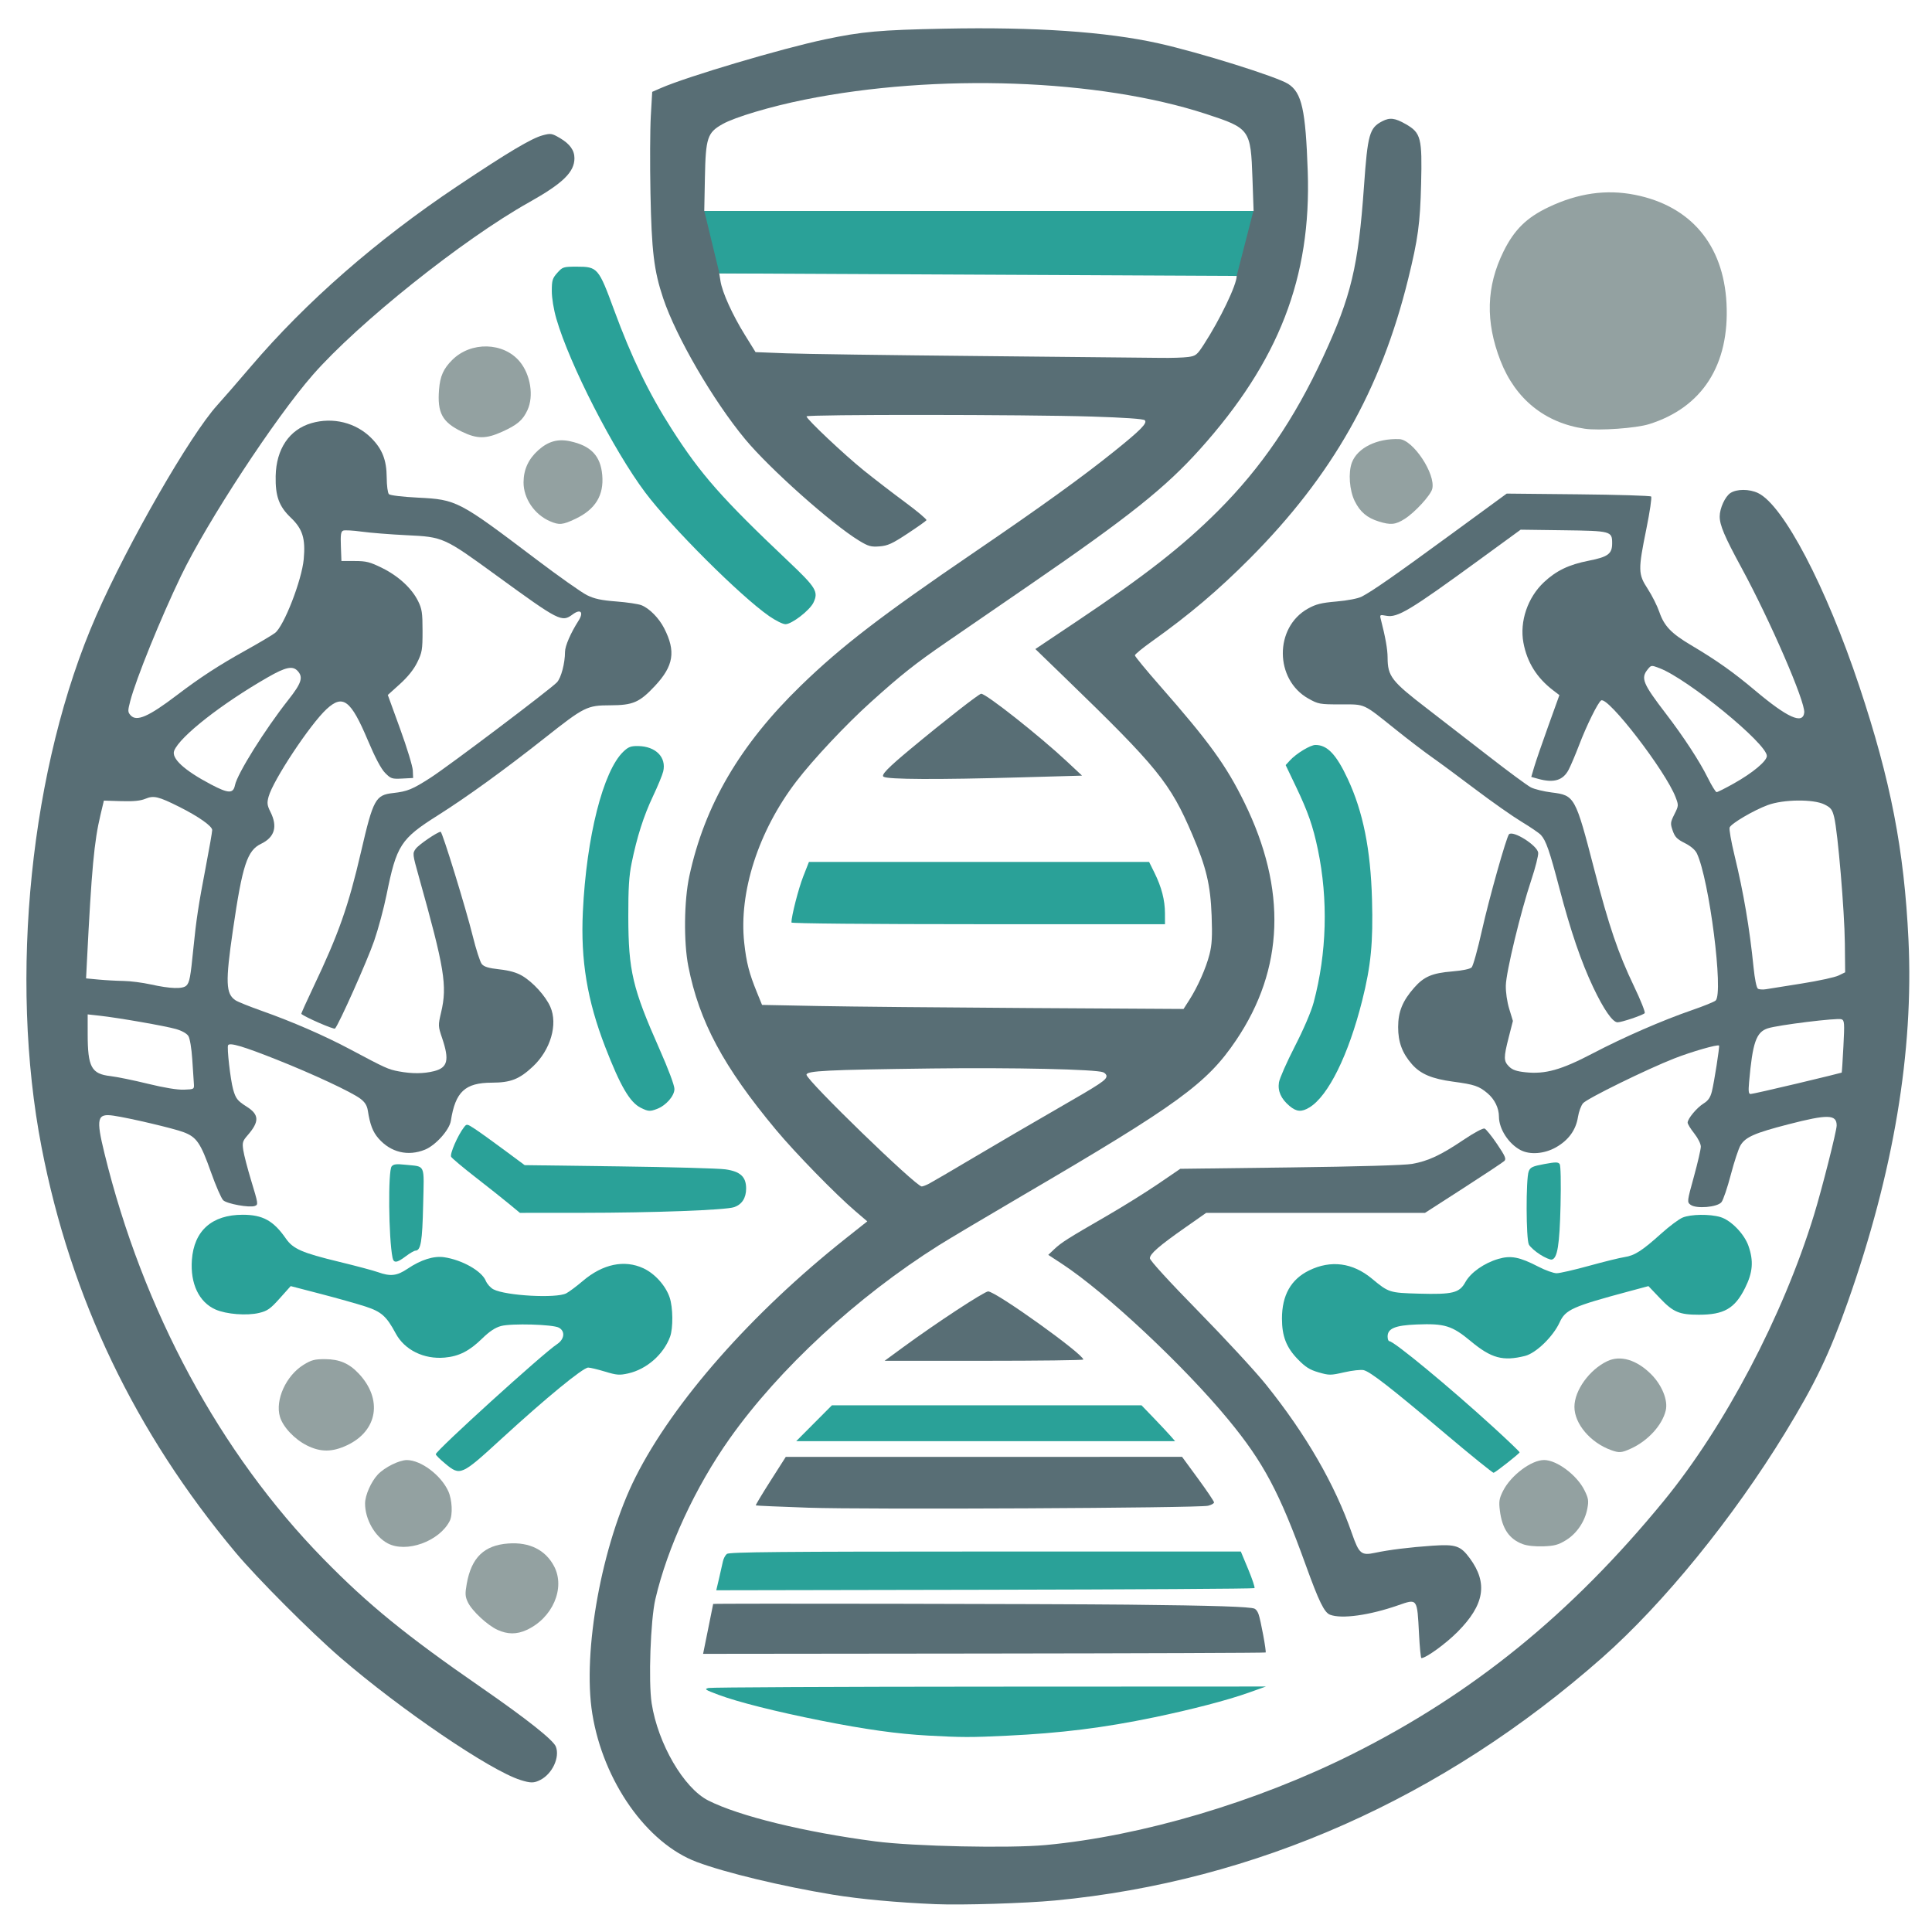 <?xml version="1.0" encoding="UTF-8" standalone="no"?>
<!-- Created with Inkscape (http://www.inkscape.org/) -->

<svg
   width="512"
   height="512"
   viewBox="0 0 512 512"
   version="1.1"
   id="svg1"
   xml:space="preserve"
   inkscape:version="1.3.1 (91b66b0783, 2023-11-16)"
   sodipodi:docname="genomicops_logo.svg"
   xmlns:inkscape="http://www.inkscape.org/namespaces/inkscape"
   xmlns:sodipodi="http://sodipodi.sourceforge.net/DTD/sodipodi-0.dtd"
   xmlns="http://www.w3.org/2000/svg"
   xmlns:svg="http://www.w3.org/2000/svg"><sodipodi:namedview
     id="namedview1"
     pagecolor="#ffffff"
     bordercolor="#111111"
     borderopacity="1"
     inkscape:showpageshadow="0"
     inkscape:pageopacity="0"
     inkscape:pagecheckerboard="1"
     inkscape:deskcolor="#d1d1d1"
     inkscape:document-units="px"
     showgrid="false"
     inkscape:zoom="2"
     inkscape:cx="219.25"
     inkscape:cy="247.75"
     inkscape:window-width="2560"
     inkscape:window-height="1369"
     inkscape:window-x="-8"
     inkscape:window-y="240"
     inkscape:window-maximized="1"
     inkscape:current-layer="layer1"
     showguides="true"><inkscape:grid
       id="grid1"
       units="px"
       originx="0"
       originy="0"
       spacingx="1"
       spacingy="1"
       empcolor="#0099e5"
       empopacity="0.302"
       color="#0099e5"
       opacity="0.149"
       empspacing="5"
       dotted="false"
       gridanglex="30"
       gridanglez="30"
       visible="false" /></sodipodi:namedview><defs
     id="defs1"><inkscape:path-effect
       effect="spiro"
       id="path-effect1"
       is_visible="true"
       lpeversion="1" /></defs><g
     inkscape:label="Layer 1"
     inkscape:groupmode="layer"
     id="layer1"><path
       style="fill:#586e75;stroke-width:0.5"
       d="m 137.889,471.7 c -7.959,-2.488 -31.687,-18.619 -47.655,-32.398 -7.861,-6.783 -22.113,-21.073 -27.807,-27.88 -26.644,-31.857 -43.668,-67.41 -51.404,-107.351 -8.726,-45.053 -2.968,-101.1 14.477,-140.899 8.43,-19.232 24.856,-47.811 32.053,-55.765 1.612,-1.782 5.615,-6.388 8.896,-10.237 14.663,-17.202 33.371,-33.551 54.696,-47.8 13.554,-9.056 19.691,-12.711 22.688,-13.513 2.117,-0.566 2.42,-0.519 4.514,0.709 2.661,1.56 3.887,3.251 3.887,5.364 0,3.687 -3.071,6.667 -12.066,11.709 -17.466,9.79 -45.23,31.951 -57.28,45.721 -10.003,11.43 -28.022,38.923 -34.941,53.312 -5.402,11.233 -11.898,27.253 -13.429,33.115 -0.681,2.609 -0.673,2.928 0.1,3.782 1.579,1.745 4.742,0.369 12.22,-5.316 6.211,-4.722 11.114,-7.916 18.231,-11.876 3.529,-1.964 7.046,-4.05 7.816,-4.637 2.364,-1.802 7.096,-13.964 7.606,-19.552 0.5,-5.475 -0.293,-8.015 -3.438,-11.015 -3.114,-2.97 -4.105,-5.699 -3.998,-11 0.145,-7.195 3.614,-12.331 9.48,-14.036 5.688,-1.654 11.765,-0.148 15.836,3.923 2.939,2.939 4.084,5.857 4.11,10.472 0.012,2.169 0.269,4.106 0.586,4.424 0.329,0.329 3.566,0.715 7.75,0.926 10.197,0.513 10.747,0.8 31.168,16.255 6.05,4.579 12.161,8.896 13.581,9.593 1.977,0.971 3.791,1.361 7.75,1.664 2.843,0.218 5.844,0.665 6.669,0.993 2.128,0.847 4.64,3.396 6.034,6.123 3.12,6.104 2.506,9.959 -2.43,15.243 -4.11,4.4 -5.825,5.144 -11.895,5.158 -6.111,0.014 -6.84,0.377 -17.217,8.576 -10.796,8.53 -20.686,15.69 -28.404,20.565 -9.904,6.255 -10.973,7.908 -13.635,21.088 -0.718,3.557 -2.193,9.04 -3.277,12.183 -1.818,5.273 -9.413,22.285 -10.381,23.253 -0.309,0.309 -7.92,-3.003 -8.928,-3.885 -0.072,-0.063 1.356,-3.243 3.175,-7.067 6.74,-14.17 9.302,-21.442 12.666,-35.952 3.218,-13.882 3.823,-14.988 8.476,-15.507 3.798,-0.423 5.117,-0.963 9.951,-4.074 4.757,-3.061 31.805,-23.478 33.482,-25.273 1.11,-1.188 2.126,-5.038 2.136,-8.089 0.005,-1.54 1.507,-5.003 3.565,-8.216 1.463,-2.285 0.575,-3.255 -1.546,-1.687 -2.889,2.136 -3.497,1.825 -20.134,-10.278 -14.009,-10.192 -14.131,-10.246 -23.865,-10.714 -4.276,-0.206 -9.633,-0.631 -11.903,-0.945 -2.271,-0.314 -4.474,-0.438 -4.896,-0.276 -0.617,0.237 -0.739,1.054 -0.621,4.177 l 0.146,3.883 3.531,0.003 c 3.06,0.002 4.03,0.249 7.265,1.848 4.323,2.137 7.833,5.369 9.517,8.765 1.026,2.069 1.182,3.11 1.184,7.884 0.002,5.02 -0.121,5.75 -1.404,8.363 -0.923,1.879 -2.505,3.855 -4.604,5.75 l -3.198,2.887 3.271,9 c 1.799,4.95 3.308,9.9 3.354,11 l 0.083,2 -2.899,0.151 c -2.708,0.141 -3.007,0.042 -4.527,-1.5 -1.067,-1.083 -2.636,-4.043 -4.558,-8.602 -4.523,-10.727 -6.606,-12.311 -10.941,-8.314 -4.363,4.022 -14.201,18.882 -15.38,23.231 -0.454,1.675 -0.378,2.274 0.511,4.055 1.935,3.875 1.094,6.696 -2.513,8.427 -3.667,1.76 -4.939,5.655 -7.436,22.774 -2.033,13.932 -1.919,16.99 0.698,18.704 0.607,0.398 3.724,1.65 6.926,2.783 8.133,2.878 16.618,6.568 23.369,10.163 9.473,5.045 10.141,5.348 12.943,5.874 3.512,0.659 6.58,0.639 9.352,-0.058 3.614,-0.91 4.113,-2.927 2.157,-8.718 -1.093,-3.237 -1.099,-3.372 -0.277,-6.885 1.654,-7.07 0.914,-11.576 -5.882,-35.833 -1.715,-6.121 -1.732,-6.276 -0.844,-7.5 0.792,-1.091 5.781,-4.492 6.597,-4.498 0.445,-0.003 6.696,20.312 8.51,27.653 0.87,3.523 1.945,6.848 2.388,7.39 0.601,0.735 1.783,1.093 4.664,1.413 2.646,0.294 4.541,0.828 6.029,1.7 2.858,1.675 6.203,5.354 7.469,8.216 2.057,4.649 0.072,11.453 -4.622,15.843 -3.599,3.366 -5.873,4.259 -10.884,4.272 -7.085,0.019 -9.649,2.406 -10.846,10.099 -0.378,2.431 -4.047,6.517 -6.876,7.659 -4.506,1.819 -9.044,0.725 -12.279,-2.96 -1.524,-1.735 -2.268,-3.668 -2.851,-7.403 -0.207,-1.325 -0.768,-2.23 -1.938,-3.122 -2.317,-1.767 -12.581,-6.561 -22.329,-10.429 -8.729,-3.463 -12.305,-4.524 -12.763,-3.784 -0.358,0.579 0.613,9.118 1.329,11.7 0.678,2.441 1.154,3.05 3.588,4.587 3.357,2.119 3.416,3.957 0.243,7.609 -1.323,1.522 -1.438,1.925 -1.135,3.95 0.186,1.24 1.107,4.79 2.046,7.889 1.94,6.399 1.957,6.514 1.023,6.872 -1.389,0.533 -7.439,-0.559 -8.395,-1.515 -0.516,-0.516 -1.97,-3.852 -3.232,-7.415 -2.766,-7.808 -3.81,-9.327 -7.309,-10.636 -2.694,-1.008 -14.251,-3.727 -18.507,-4.355 -4.379,-0.646 -4.695,0.671 -2.405,10.026 10.174,41.579 30.617,79.438 58.006,107.425 11.869,12.128 21.825,20.242 41.779,34.047 12.094,8.368 19.159,13.966 19.831,15.715 1.087,2.829 -0.926,7.169 -4.082,8.801 -1.724,0.892 -2.566,0.896 -5.344,0.028 z M 51.379,287.172 c -0.057,-0.825 -0.252,-3.75 -0.432,-6.5 -0.187,-2.851 -0.627,-5.478 -1.024,-6.112 -0.426,-0.68 -1.714,-1.403 -3.318,-1.862 -2.863,-0.819 -15.26,-2.98 -20.247,-3.53 l -3.125,-0.344 0.003,5.174 c 0.005,8.79 0.975,10.591 6.021,11.177 1.724,0.2 6.193,1.114 9.931,2.032 4.288,1.052 7.811,1.631 9.546,1.567 2.725,-0.1 2.749,-0.115 2.646,-1.601 z m -1.977,-25.99 c 0.828,-0.828 1.086,-2.196 1.835,-9.76 0.753,-7.603 1.369,-11.659 3.288,-21.65 0.94,-4.895 1.709,-9.307 1.709,-9.804 0,-1.04 -3.667,-3.616 -8.804,-6.185 -5.429,-2.714 -6.701,-3.017 -8.874,-2.109 -1.319,0.551 -3.167,0.734 -6.439,0.635 l -4.589,-0.138 -0.893,3.75 c -1.692,7.104 -2.354,14.268 -3.608,39.056 l -0.218,4.306 3.338,0.315 c 1.836,0.173 4.801,0.336 6.588,0.361 1.788,0.025 5.05,0.445 7.25,0.932 5.174,1.147 8.46,1.248 9.419,0.289 z m 12.864,-53.083 c 0.623,-3.065 7.915,-14.729 14.149,-22.634 3.478,-4.41 3.989,-5.974 2.49,-7.629 -1.326,-1.465 -3.169,-1.084 -7.914,1.637 -12.233,7.014 -23.263,15.655 -24.82,19.442 -0.837,2.036 2.64,5.236 9.758,8.981 4.599,2.42 5.877,2.461 6.336,0.203 z"
       id="path30" /><path
       style="fill:#586e75;stroke-width:0.5"
       d="m 247.984,504.624 c -10.187,-0.427 -20.149,-1.346 -27.25,-2.514 -13.52,-2.224 -28.439,-5.808 -36.08,-8.667 -13.226,-4.948 -24.776,-21.327 -27.684,-39.259 -2.675,-16.495 2.542,-45.052 11.47,-62.774 10.04,-19.932 30.751,-43.436 55.722,-63.237 l 5.675,-4.5 -3.176,-2.716 c -5.252,-4.491 -15.908,-15.413 -21.009,-21.534 -13.952,-16.742 -20.358,-28.695 -23.243,-43.365 -1.254,-6.377 -1.133,-17.35 0.262,-23.843 4.047,-18.831 13.453,-34.889 29.618,-50.566 10.711,-10.387 21.228,-18.471 45.946,-35.316 17.655,-12.032 28.501,-19.854 37,-26.684 7.106,-5.711 8.895,-7.53 8.143,-8.283 -0.351,-0.351 -5.411,-0.703 -13.972,-0.971 -17.664,-0.553 -75.671,-0.59 -75.671,-0.049 0,0.724 10.002,10.158 15.25,14.384 2.75,2.215 7.651,5.986 10.892,8.38 3.241,2.394 5.78,4.534 5.644,4.755 -0.136,0.221 -2.408,1.825 -5.048,3.566 -4.024,2.654 -5.219,3.198 -7.394,3.366 -2.268,0.175 -2.951,-0.017 -5.431,-1.527 -7.222,-4.399 -23.665,-19.04 -30.149,-26.847 -8.466,-10.193 -18.309,-27.108 -21.749,-37.376 -2.448,-7.306 -3.069,-12.447 -3.372,-27.898 -0.151,-7.713 -0.109,-16.9 0.094,-20.415 l 0.369,-6.392 2.322,-1.014 c 7.012,-3.061 32.023,-10.48 43.453,-12.89 9.853,-2.077 14.487,-2.493 31.619,-2.839 24.009,-0.484 42.917,0.808 56.75,3.878 10.799,2.397 31.49,8.873 34.419,10.773 3.593,2.33 4.597,6.84 5.16,23.172 0.969,28.092 -7.655,50.33 -28.55,73.616 -9.146,10.193 -18.791,17.885 -45.03,35.911 -8.525,5.857 -18.538,12.738 -22.25,15.291 -8.236,5.665 -11.922,8.588 -19.964,15.833 -6.623,5.967 -15.253,15.157 -19.743,21.023 -10.042,13.122 -15.276,29.353 -13.797,42.791 0.575,5.224 1.297,8.037 3.365,13.105 l 1.355,3.32 15.017,0.293 c 8.259,0.161 33.393,0.403 55.852,0.537 l 40.834,0.244 1.51,-2.357 c 2.241,-3.497 4.43,-8.437 5.363,-12.101 0.652,-2.561 0.772,-4.718 0.567,-10.25 -0.302,-8.155 -1.412,-12.823 -5.102,-21.462 -5.876,-13.757 -9.173,-17.82 -33.809,-41.662 l -7.802,-7.551 10.913,-7.302 c 18.134,-12.134 28.141,-19.958 37.504,-29.32 11.436,-11.434 20.235,-24.33 27.884,-40.866 7.389,-15.974 9.285,-23.901 10.784,-45.093 0.983,-13.893 1.443,-15.53 4.869,-17.301 1.993,-1.031 3.357,-0.858 6.228,0.789 4.009,2.3 4.349,3.63 4.045,15.864 -0.26,10.469 -0.817,14.558 -3.425,25.149 -7.239,29.391 -20.102,52.106 -41.936,74.057 -8.402,8.447 -16.096,14.962 -25.912,21.943 -2.514,1.788 -4.573,3.475 -4.577,3.75 -0.004,0.275 2.955,3.875 6.575,8 13.133,14.964 17.615,21.155 22.443,31 11.29,23.02 10.556,44.087 -2.197,63 -7.726,11.458 -15.311,16.978 -56.342,41.001 -9.762,5.716 -19.866,11.724 -22.452,13.353 -21.681,13.652 -42.276,32.676 -55.369,51.147 -9.143,12.899 -16.544,28.882 -19.742,42.635 -1.281,5.511 -1.862,21.899 -0.978,27.584 1.667,10.717 8.514,22.477 14.995,25.756 8.19,4.144 25.521,8.385 44.296,10.84 10.137,1.325 35.482,1.867 45.146,0.964 25.492,-2.381 55.82,-11.375 81.234,-24.09 31.934,-15.978 57.967,-37.128 82.463,-66.996 16.276,-19.846 31.657,-49.096 39.883,-75.848 2.091,-6.802 6.023,-22.307 6.023,-23.753 0,-2.957 -2.334,-3.014 -12.793,-0.314 -8.931,2.305 -11.353,3.366 -12.684,5.556 -0.516,0.848 -1.675,4.354 -2.575,7.791 -0.9,3.437 -2.014,6.715 -2.476,7.285 -1.093,1.35 -6.684,1.822 -8.193,0.692 -0.952,-0.713 -0.935,-0.857 0.875,-7.42 1.015,-3.681 1.845,-7.277 1.845,-7.992 0,-0.731 -0.763,-2.259 -1.745,-3.494 -0.96,-1.207 -1.747,-2.492 -1.75,-2.854 -0.008,-1.038 2.441,-3.977 4.24,-5.089 1.208,-0.747 1.782,-1.583 2.185,-3.182 0.605,-2.401 2.1,-11.958 1.902,-12.156 -0.371,-0.371 -7.266,1.608 -11.832,3.396 -7.283,2.852 -23.05,10.586 -24.199,11.87 -0.522,0.583 -1.136,2.241 -1.364,3.683 -0.544,3.44 -2.526,6.16 -5.853,8.03 -3.069,1.725 -6.862,2.018 -9.346,0.722 -3.178,-1.659 -5.738,-5.614 -5.738,-8.866 0,-2.265 -1.149,-4.615 -3.029,-6.198 -2.279,-1.918 -3.459,-2.316 -9.114,-3.075 -5.628,-0.755 -8.638,-2.028 -10.907,-4.612 -2.583,-2.942 -3.674,-5.877 -3.665,-9.866 0.009,-4.075 1.169,-6.92 4.249,-10.42 2.596,-2.949 4.751,-3.872 10.069,-4.313 2.712,-0.225 4.738,-0.644 5.162,-1.069 0.384,-0.384 1.612,-4.795 2.73,-9.802 1.863,-8.344 6.497,-24.805 7.174,-25.482 1.092,-1.092 7.509,2.966 7.733,4.89 0.083,0.718 -0.743,3.98 -1.835,7.25 -2.822,8.445 -6.652,24.3 -6.741,27.904 -0.044,1.798 0.324,4.347 0.9,6.235 l 0.975,3.193 -1.101,4.307 c -1.386,5.42 -1.377,6.324 0.082,7.782 0.886,0.886 1.975,1.264 4.375,1.516 5.237,0.551 9.443,-0.629 17.764,-4.986 8.27,-4.329 18.471,-8.774 26.431,-11.517 3.025,-1.042 5.803,-2.171 6.173,-2.508 2.148,-1.955 -1.703,-32.151 -4.973,-38.999 -0.446,-0.934 -1.63,-1.944 -3.203,-2.732 -2.044,-1.024 -2.623,-1.619 -3.2,-3.287 -0.656,-1.897 -0.625,-2.195 0.452,-4.352 1.128,-2.259 1.136,-2.368 0.311,-4.528 -2.642,-6.919 -17.909,-26.758 -19.727,-25.634 -0.844,0.521 -3.852,6.613 -5.845,11.835 -0.917,2.403 -2.142,5.3 -2.723,6.437 -1.485,2.91 -3.936,3.669 -8.108,2.51 l -1.844,-0.512 0.769,-2.61 c 0.423,-1.436 2.1,-6.314 3.728,-10.84 l 2.959,-8.23 -1.634,-1.248 c -4.365,-3.334 -6.948,-7.472 -7.905,-12.667 -1.034,-5.612 1.134,-11.974 5.461,-16.02 3.267,-3.056 6.594,-4.651 11.858,-5.685 5.109,-1.004 6.202,-1.816 6.202,-4.608 0,-3.222 -0.263,-3.293 -12.951,-3.461 l -11.299,-0.15 -10.75,7.84 c -18.658,13.607 -21.86,15.536 -24.857,14.973 -1.668,-0.313 -1.755,-0.264 -1.475,0.827 1.256,4.895 1.813,8.029 1.822,10.252 0.02,4.969 1.032,6.274 10.51,13.549 3.438,2.639 10.637,8.212 16,12.385 5.362,4.173 10.522,7.982 11.466,8.465 0.944,0.483 3.418,1.089 5.499,1.348 6.115,0.759 6.273,1.044 11.293,20.411 3.888,14.999 6.349,22.23 10.54,30.965 1.772,3.693 3.042,6.895 2.823,7.114 -0.561,0.561 -6.09,2.421 -7.196,2.421 -1.292,0 -3.662,-3.408 -6.431,-9.25 -3.203,-6.757 -5.982,-14.887 -8.955,-26.203 -2.627,-9.996 -3.56,-12.69 -4.911,-14.183 -0.459,-0.507 -2.757,-2.08 -5.106,-3.495 -2.349,-1.415 -7.871,-5.294 -12.271,-8.62 -4.4,-3.326 -9.575,-7.149 -11.5,-8.496 -1.925,-1.347 -6.214,-4.621 -9.531,-7.277 -8.932,-7.152 -8,-6.725 -14.697,-6.726 -5.52,-3.6e-4 -5.892,-0.068 -8.522,-1.542 -8.973,-5.03 -9.05,-18.857 -0.133,-23.834 2.143,-1.196 3.522,-1.54 7.606,-1.894 2.902,-0.252 5.676,-0.787 6.633,-1.28 2.832,-1.458 8.661,-5.522 23.797,-16.594 l 14.653,-10.718 18.937,0.189 c 10.415,0.104 19.116,0.368 19.335,0.586 0.219,0.219 -0.342,4.041 -1.247,8.493 -2.238,11.015 -2.215,12.053 0.347,15.985 1.13,1.734 2.514,4.489 3.075,6.121 1.283,3.73 3.146,5.674 8.445,8.818 6.733,3.994 11.153,7.122 16.911,11.969 8.607,7.245 12.674,9.079 13.044,5.881 0.325,-2.806 -9.029,-24.39 -16.653,-38.428 -4.469,-8.229 -5.75,-11.248 -5.75,-13.553 0,-2.161 1.431,-5.287 2.845,-6.213 1.677,-1.099 4.988,-1.097 7.308,0.004 6.717,3.187 18.054,24.823 26.863,51.263 8.305,24.927 11.87,43.31 13.008,67.082 1.42,29.633 -3.949,61.697 -16.08,96.033 -4.845,13.714 -8.613,21.584 -16.584,34.635 -13.806,22.605 -32.25,45.282 -48.485,59.613 -42.199,37.25 -91.902,59.313 -144.988,64.36 -7.916,0.753 -24.664,1.271 -31.637,0.979 z M 246.188,313.696 c 0.773,-0.4 6.218,-3.583 12.1,-7.075 5.883,-3.492 15.758,-9.26 21.945,-12.817 11.604,-6.672 13,-7.601 13,-8.655 0,-0.34 -0.394,-0.784 -0.875,-0.986 -1.88,-0.789 -23.938,-1.279 -45.375,-1.008 -27.984,0.353 -33.25,0.616 -33.25,1.661 0,1.492 28.989,29.607 30.528,29.607 0.287,0 1.154,-0.327 1.926,-0.726 z m 230.099,-26.558 c 6.425,-1.531 11.726,-2.829 11.781,-2.883 0.055,-0.055 0.259,-3.184 0.455,-6.954 0.323,-6.234 0.277,-6.885 -0.51,-7.187 -1.082,-0.415 -16.837,1.526 -19.536,2.408 -3.075,1.004 -4.024,3.739 -4.952,14.276 -0.214,2.432 -0.125,3.125 0.403,3.125 0.373,0 5.935,-1.253 12.36,-2.784 z m 1.197,-26.495 c 4.4,-0.695 8.787,-1.648 9.75,-2.117 l 1.75,-0.853 -0.081,-7.75 c -0.088,-8.45 -1.867,-29.459 -2.823,-33.332 -0.515,-2.086 -0.872,-2.554 -2.597,-3.405 -2.934,-1.447 -10.852,-1.361 -14.995,0.163 -3.732,1.373 -9.716,4.889 -10.122,5.948 -0.167,0.436 0.411,3.736 1.285,7.334 2.416,9.946 3.992,19.212 5.062,29.765 0.312,3.079 0.784,5.385 1.15,5.617 0.341,0.216 1.295,0.281 2.12,0.144 0.825,-0.137 5.1,-0.818 9.5,-1.514 z m -18.007,-53.01 c 5.019,-2.817 8.757,-5.935 8.757,-7.303 0,-3.262 -20.95,-20.397 -28.433,-23.254 -2.178,-0.832 -2.217,-0.828 -3.136,0.308 -1.899,2.345 -1.325,3.738 4.864,11.815 4.63,6.042 8.88,12.548 11.008,16.849 1.054,2.131 2.129,3.875 2.389,3.875 0.26,0 2.308,-1.03 4.551,-2.289 z M 314.834,94.615 c 2.08,-0.285 2.382,-0.526 4.229,-3.375 4.282,-6.605 8.671,-15.757 8.671,-18.079 0,-0.648 -8.422,-0.739 -68.564,-0.739 h -68.564 l 0.336,2.1 c 0.48,3.001 3.164,8.917 6.452,14.221 l 2.834,4.572 8.128,0.319 c 4.47,0.175 27.478,0.5 51.128,0.721 23.65,0.221 45.275,0.439 48.055,0.484 2.78,0.045 6.063,-0.056 7.295,-0.225 z m 17.082,-47.318 c -0.456,-13.005 -0.657,-13.285 -12.263,-17.085 -28.413,-9.302 -71.508,-10.841 -106.442,-3.8 -8.982,1.81 -18.42,4.62 -21.702,6.462 -4.049,2.272 -4.492,3.611 -4.699,14.173 l -0.174,8.875 h 72.791 72.791 z"
       id="path31" /><path
       style="fill:#2aa198;stroke-width:0.473"
       d="m 246.001,459.95 c -8.126,-0.437 -16.729,-1.639 -28.458,-3.976 -11.952,-2.382 -21.972,-4.905 -27.12,-6.83 -3.613,-1.351 -3.856,-1.517 -2.652,-1.811 0.729,-0.178 34.263,-0.338 74.519,-0.355 l 73.193,-0.032 -4.705,1.676 c -5.445,1.939 -15.032,4.436 -24.95,6.496 -13.352,2.774 -24.651,4.183 -39.03,4.866 -9.66,0.459 -11.716,0.456 -20.798,-0.033 z"
       id="path32" /><path
       style="fill:#2aa198;stroke-width:0.5"
       d="m 190.557,418.305 c 0.406,-1.723 0.864,-3.747 1.018,-4.497 0.154,-0.75 0.625,-1.65 1.046,-2 0.612,-0.508 14.409,-0.636 68.49,-0.636 h 67.724 l 1.957,4.701 c 1.076,2.585 1.823,4.835 1.658,5 -0.164,0.165 -32.324,0.359 -71.465,0.432 l -71.166,0.133 z"
       id="path34" /><path
       style="fill:#2aa198;stroke-width:0.5"
       d="m 215.734,377.172 4.73,-4.75 h 41.023 41.023 l 3.251,3.375 c 1.788,1.856 3.79,3.994 4.449,4.75 l 1.198,1.375 h -50.202 -50.202 z"
       id="path36" /><path
       style="fill:#2aa198;stroke-width:0.5"
       d="m 209.734,244.475 c 0,-1.701 1.862,-8.963 3.122,-12.178 l 1.519,-3.875 h 45.075 45.075 l 1.422,2.875 c 1.885,3.811 2.773,7.245 2.78,10.75 l 0.006,2.875 h -49.5 c -28.714,0 -49.5,-0.188 -49.5,-0.447 z"
       id="path38" /><path
       style="fill:#2aa198;stroke-width:0.5"
       d="m 203.836,163.282 c -7.666,-5.335 -25.924,-23.547 -32.826,-32.744 -8.42,-11.219 -20.067,-33.977 -23.563,-46.041 -0.72,-2.483 -1.214,-5.484 -1.214,-7.374 0,-2.815 0.17,-3.377 1.46,-4.819 1.402,-1.568 1.609,-1.633 5.198,-1.633 5.463,0 5.749,0.332 9.816,11.394 4.683,12.736 9.221,22.12 15.277,31.591 7.691,12.029 13.333,18.431 30.861,35.021 7.439,7.04 8.105,8.13 6.731,11.012 -0.979,2.054 -5.743,5.732 -7.424,5.732 -0.682,0 -2.624,-0.963 -4.316,-2.14 z"
       id="path40" /><path
       style="fill:#2aa198;stroke-width:0.5"
       d="m 341.754,293.112 c -2.264,-1.905 -3.185,-3.96 -2.815,-6.277 0.17,-1.065 2.068,-5.362 4.216,-9.55 2.326,-4.532 4.339,-9.233 4.975,-11.614 3.493,-13.077 3.885,-27.282 1.119,-40.537 -1.295,-6.204 -2.608,-9.973 -5.809,-16.671 l -2.728,-5.707 1.135,-1.238 c 1.682,-1.835 5.413,-4.097 6.758,-4.097 3.149,0 5.528,2.506 8.574,9.034 4.043,8.664 6.048,18.628 6.416,31.898 0.318,11.45 -0.274,17.545 -2.604,26.818 -3.623,14.416 -8.973,25.26 -13.963,28.303 -2.099,1.28 -3.432,1.188 -5.276,-0.363 z"
       id="path41" /><path
       style="fill:#2aa198;stroke-width:0.5"
       d="m 169.824,293.581 c -2.9,-1.429 -5.416,-5.73 -9.438,-16.135 -4.772,-12.343 -6.531,-22.969 -5.923,-35.774 0.946,-19.921 5.367,-37.385 10.757,-42.5 1.314,-1.247 1.975,-1.493 3.922,-1.46 4.654,0.079 7.516,2.997 6.614,6.743 -0.227,0.945 -1.45,3.907 -2.718,6.583 -2.473,5.222 -4.241,10.767 -5.662,17.76 -0.679,3.339 -0.884,6.681 -0.867,14.124 0.033,14.376 1.116,18.968 8.284,35.139 2.31,5.212 3.94,9.566 3.94,10.527 0,1.847 -2.232,4.39 -4.658,5.304 -1.843,0.695 -2.277,0.663 -4.253,-0.31 z"
       id="path42" /><path
       style="fill:#2aa198;stroke-width:0.5"
       d="m 134.885,319.023 c -1.596,-1.319 -5.601,-4.498 -8.901,-7.063 -3.3,-2.566 -6.19,-4.992 -6.423,-5.393 -0.416,-0.715 1.748,-5.694 3.41,-7.846 0.713,-0.924 0.795,-0.911 2.874,0.452 1.177,0.772 4.628,3.248 7.669,5.502 l 5.53,4.099 24.97,0.328 c 13.734,0.181 26.429,0.533 28.211,0.783 3.973,0.557 5.509,1.974 5.509,5.082 0,2.494 -1.103,4.218 -3.158,4.936 -2.254,0.788 -21.245,1.496 -40.441,1.508 l -16.349,0.01 z"
       id="path43" /><path
       style="fill:#2aa198;stroke-width:0.5"
       d="m 104.025,333.297 c -1.045,-5.154 -1.216,-23.01 -0.232,-24.196 0.493,-0.595 1.274,-0.687 3.659,-0.431 5.417,0.579 4.938,-0.512 4.686,10.681 -0.218,9.697 -0.617,12.053 -2.047,12.085 -0.334,0.008 -1.491,0.683 -2.571,1.5 -2.351,1.779 -3.19,1.865 -3.495,0.361 z"
       id="path44" /><path
       style="fill:#2aa198;stroke-width:0.5"
       d="m 117.975,387.864 c -1.37,-1.132 -2.491,-2.246 -2.491,-2.475 0,-0.934 28.432,-26.745 32.119,-29.157 1.996,-1.306 2.242,-3.44 0.506,-4.389 -1.592,-0.87 -12.572,-1.179 -15.338,-0.432 -1.542,0.416 -3.057,1.422 -5,3.32 -3.389,3.31 -6.132,4.705 -9.92,5.045 -5.527,0.496 -10.638,-2.024 -12.984,-6.404 -2.443,-4.561 -3.785,-5.754 -8.032,-7.138 -2.119,-0.691 -7.44,-2.189 -11.825,-3.33 l -7.972,-2.074 -2.902,3.246 c -2.492,2.787 -3.265,3.333 -5.473,3.863 -3.258,0.781 -8.702,0.353 -11.557,-0.91 -4.365,-1.931 -6.707,-6.84 -6.257,-13.119 0.555,-7.756 5.307,-11.988 13.462,-11.988 5.322,0 8.156,1.562 11.451,6.31 1.905,2.745 4.261,3.775 14.082,6.152 4.476,1.084 9.124,2.323 10.327,2.754 3.32,1.189 5.017,0.991 7.845,-0.913 3.551,-2.391 6.944,-3.456 9.699,-3.044 4.78,0.715 9.94,3.637 11.018,6.24 0.353,0.852 1.271,1.874 2.042,2.272 3.291,1.702 16.674,2.431 19.291,1.051 0.78,-0.411 2.761,-1.892 4.402,-3.29 5.27,-4.49 11.014,-5.688 16.044,-3.346 3.022,1.407 5.877,4.577 6.945,7.711 0.902,2.648 0.962,8.144 0.114,10.445 -1.726,4.682 -6.219,8.612 -11.092,9.703 -2.313,0.518 -3.048,0.46 -6.139,-0.478 -1.931,-0.587 -3.937,-1.066 -4.459,-1.066 -1.384,0 -11.134,8.002 -22.973,18.855 -10.705,9.814 -10.916,9.907 -14.934,6.587 z"
       id="path49" /><path
       style="fill:#2aa198;stroke-width:0.5"
       d="m 382.967,379.898 c -14.451,-12.196 -19.778,-16.343 -21.568,-16.792 -0.704,-0.177 -3.014,0.075 -5.134,0.559 -3.648,0.833 -4.011,0.835 -6.817,0.026 -2.361,-0.681 -3.482,-1.387 -5.511,-3.47 -3.043,-3.125 -4.203,-6.106 -4.203,-10.798 0,-6.174 2.381,-10.39 7.202,-12.748 5.748,-2.812 11.541,-2.054 16.632,2.176 4.452,3.699 4.645,3.761 12.418,3.98 8.994,0.253 10.776,-0.186 12.348,-3.043 1.402,-2.548 4.982,-5.069 8.757,-6.167 3.317,-0.964 5.615,-0.515 10.628,2.079 1.832,0.948 3.994,1.723 4.804,1.723 0.811,0 4.685,-0.887 8.608,-1.972 3.924,-1.084 8.147,-2.124 9.386,-2.309 2.676,-0.401 4.668,-1.681 9.784,-6.286 2.1,-1.89 4.624,-3.773 5.609,-4.185 2.166,-0.905 7.197,-0.974 10.015,-0.137 2.794,0.83 6.315,4.448 7.435,7.639 1.407,4.008 1.159,7.043 -0.913,11.184 -2.705,5.408 -5.564,7.06 -12.215,7.06 -5.193,0 -6.801,-0.679 -10.287,-4.341 l -3.089,-3.244 -4.937,1.324 c -15.211,4.08 -17.044,4.897 -18.599,8.287 -1.731,3.774 -6.267,8.166 -9.184,8.894 -5.841,1.457 -8.921,0.622 -14.345,-3.888 -4.999,-4.156 -6.918,-4.749 -14.397,-4.449 -5.661,0.227 -7.662,1.059 -7.662,3.184 0,0.681 0.203,1.238 0.45,1.238 1.229,0 15.967,12.187 27.675,22.886 3.781,3.455 6.867,6.413 6.857,6.573 -0.019,0.309 -6.226,5.2 -6.88,5.421 -0.212,0.072 -6.003,-4.61 -12.869,-10.404 z"
       id="path50" /><path
       style="fill:#586e75;stroke-width:0.5"
       d="m 376.056,433.047 c -0.499,-9.59 -0.374,-9.422 -5.619,-7.598 -7.567,2.631 -14.884,3.64 -17.952,2.474 -1.538,-0.585 -2.938,-3.447 -6.478,-13.244 -6.958,-19.258 -11.178,-27.175 -20.52,-38.502 -11.745,-14.24 -32.546,-33.711 -44.094,-41.274 l -3.59,-2.352 1.59,-1.505 c 1.869,-1.769 3.495,-2.8 13.84,-8.775 4.263,-2.462 10.406,-6.287 13.652,-8.501 l 5.902,-4.025 29.098,-0.364 c 18.004,-0.225 30.337,-0.582 32.348,-0.938 4.245,-0.75 7.604,-2.321 13.577,-6.348 2.807,-1.893 5.198,-3.175 5.619,-3.013 0.403,0.155 1.898,2.007 3.321,4.115 2.157,3.196 2.474,3.941 1.91,4.477 -0.372,0.354 -5.254,3.591 -10.847,7.195 l -10.17,6.552 h -28.997 -28.997 l -5.438,3.81 c -7.052,4.94 -9.478,7.046 -9.478,8.225 0,0.578 5.103,6.162 12.875,14.09 7.081,7.223 15.138,15.951 17.904,19.395 10.585,13.179 18.245,26.44 22.745,39.375 1.91,5.49 2.487,5.974 6.183,5.185 3.646,-0.778 9.263,-1.473 15.146,-1.873 6.23,-0.424 7.48,-3.6e-4 9.954,3.369 4.82,6.566 3.855,12.305 -3.276,19.474 -3.123,3.14 -8.344,6.926 -9.578,6.945 -0.164,0.003 -0.447,-2.864 -0.63,-6.37 z"
       id="path51" /><path
       style="fill:#2aa198;stroke-width:0.5"
       d="m 408.139,332.469 c -1.284,-0.814 -2.618,-2.001 -2.966,-2.639 -0.769,-1.409 -0.809,-17.481 -0.048,-19.414 0.423,-1.075 1.016,-1.352 4.116,-1.926 3.038,-0.562 3.698,-0.561 4.091,0.006 0.275,0.396 0.37,4.924 0.229,10.926 -0.246,10.502 -0.828,14.092 -2.332,14.382 -0.416,0.08 -1.806,-0.521 -3.089,-1.335 z"
       id="path52" /><path
       style="fill:#93a1a1;stroke-width:0.5"
       d="m 131.868,431.94 c -2.689,-1.221 -6.795,-5.043 -7.885,-7.341 -0.713,-1.502 -0.758,-2.233 -0.297,-4.848 1.229,-6.976 4.605,-10.252 11.041,-10.712 5.619,-0.402 9.857,1.72 12.128,6.071 3.02,5.788 -0.437,13.733 -7.337,16.867 -2.602,1.182 -4.988,1.17 -7.649,-0.037 z"
       id="path53" /><path
       style="fill:#93a1a1;stroke-width:0.5"
       d="m 102.726,408.996 c -3.394,-1.804 -5.998,-6.41 -5.978,-10.574 0.01,-2.172 1.608,-5.789 3.391,-7.672 1.807,-1.909 5.685,-3.831 7.704,-3.817 3.735,0.025 9.011,3.993 10.954,8.239 1.03,2.25 1.222,6.26 0.378,7.908 -2.771,5.413 -11.493,8.55 -16.449,5.916 z"
       id="path54" /><path
       style="fill:#93a1a1;stroke-width:0.5"
       d="m 81.335,383.058 c -3.285,-1.645 -6.336,-4.885 -7.146,-7.588 -1.33,-4.439 1.614,-10.927 6.255,-13.783 2.099,-1.292 2.945,-1.512 5.75,-1.496 3.765,0.021 6.325,1.122 8.864,3.813 6.394,6.775 5.053,15.153 -3.038,18.981 -3.958,1.873 -7.051,1.894 -10.686,0.074 z"
       id="path55" /><path
       style="fill:#93a1a1;stroke-width:0.5"
       d="m 403.576,409.223 c -3.611,-1.336 -5.493,-4.083 -6.094,-8.895 -0.302,-2.414 -0.18,-3.182 0.818,-5.18 2.063,-4.131 7.491,-8.226 10.905,-8.226 3.354,0 8.685,3.984 10.675,7.978 1.072,2.152 1.175,2.79 0.787,4.874 -0.638,3.426 -2.782,6.608 -5.647,8.379 -2.016,1.246 -3.052,1.531 -5.987,1.642 -2.149,0.081 -4.301,-0.144 -5.457,-0.572 z"
       id="path56" /><path
       style="fill:#93a1a1;stroke-width:0.5"
       d="m 426.984,384.304 c -5.504,-1.978 -9.755,-6.989 -9.745,-11.487 0.01,-4.345 3.97,-9.846 8.708,-12.094 3.484,-1.653 7.784,-0.37 11.625,3.471 2.865,2.865 4.495,6.885 3.875,9.555 -0.909,3.912 -4.716,8.09 -9.241,10.143 -2.496,1.132 -3.087,1.179 -5.221,0.412 z"
       id="path57" /><path
       style="fill:#93a1a1;stroke-width:0.5"
       d="m 419.984,113.621 c -10.556,-1.537 -18.4,-7.872 -22.353,-18.052 -4.02,-10.352 -3.757,-19.659 0.815,-28.924 2.837,-5.748 6.104,-8.967 11.902,-11.728 7.82,-3.723 15.3,-4.797 22.919,-3.288 14.771,2.924 23.471,13.226 24.274,28.745 0.844,16.315 -6.42,27.638 -20.556,32.04 -3.44,1.071 -13.182,1.763 -17,1.207 z"
       id="path58" /><path
       style="fill:#93a1a1;stroke-width:0.5"
       d="m 365.404,138.205 c -3.132,-0.979 -4.945,-2.51 -6.377,-5.384 -1.414,-2.837 -1.766,-7.581 -0.761,-10.241 1.47,-3.89 6.635,-6.445 12.555,-6.211 3.657,0.145 9.714,9.296 8.735,13.197 -0.425,1.692 -4.59,6.229 -7.294,7.945 -2.435,1.546 -3.717,1.675 -6.857,0.693 z"
       id="path59" /><path
       style="fill:#93a1a1;stroke-width:0.5"
       d="m 122.393,114.397 c -5.206,-2.525 -6.536,-4.985 -6.04,-11.171 0.284,-3.543 1.157,-5.504 3.485,-7.832 4.96,-4.96 13.616,-4.744 17.91,0.448 2.85,3.446 3.752,9.12 2.04,12.83 -1.235,2.676 -2.681,3.916 -6.679,5.729 -4.311,1.955 -6.68,1.954 -10.716,-0.004 z"
       id="path60" /><path
       style="fill:#93a1a1;stroke-width:0.5"
       d="m 145.734,138.126 c -4.114,-1.779 -7.007,-6.046 -6.989,-10.309 0.014,-3.373 1.283,-6.15 3.883,-8.493 2.615,-2.358 5.191,-3.088 8.431,-2.391 5.537,1.192 8.076,3.845 8.536,8.919 0.489,5.392 -1.795,9.135 -7.106,11.648 -3.405,1.611 -4.288,1.693 -6.755,0.626 z"
       id="path61" /><path
       style="fill:#586e75;fill-opacity:1;stroke-width:0.25"
       d="m 187.66,431.706 c 0.734,-3.619 1.335,-6.609 1.337,-6.643 0.008,-0.171 90.531,-0.017 109.878,0.186 22.977,0.242 32.505,0.546 33.605,1.074 0.395,0.19 0.784,0.721 1.043,1.427 0.572,1.557 2.121,9.939 1.881,10.179 -0.108,0.108 -33.694,0.232 -74.637,0.277 l -74.441,0.081 z"
       id="path68" /><path
       style="fill:#586e75;fill-opacity:1;stroke-width:0.707"
       d="m 214.253,399.559 c -7.584,-0.261 -13.864,-0.536 -13.957,-0.612 -0.092,-0.076 1.658,-3.001 3.889,-6.499 l 4.057,-6.361 52.51,-0.003 52.51,-0.003 4.235,5.782 c 2.329,3.18 4.235,6.009 4.235,6.287 0,0.278 -0.716,0.679 -1.591,0.89 -2.525,0.611 -90.646,1.043 -105.889,0.519 z"
       id="path69" /><path
       style="fill:#586e75;fill-opacity:1;stroke-width:0.707"
       d="m 239.371,357.005 c 8.689,-6.373 21.478,-14.765 22.501,-14.765 2.032,0 25.214,16.599 25.214,18.054 0,0.182 -11.846,0.331 -26.325,0.331 h -26.325 z"
       id="path70" /><path
       style="fill:#586e75;fill-opacity:1;stroke-width:0.707"
       d="m 234.149,205.843 c -0.71,-0.45 1.151,-2.369 7.071,-7.293 8.917,-7.415 18.236,-14.702 18.802,-14.702 1.337,0 15.545,11.235 22.832,18.054 l 3.9,3.65 -16.274,0.46 c -22.1,0.625 -35.173,0.564 -36.33,-0.169 z"
       id="path71" /><path
       style="fill:#2aa198;fill-opacity:1"
       d="m 186.654,55.928 4,16.529 137.074,0.668 4.429,-17.219"
       id="path72" /></g></svg>
